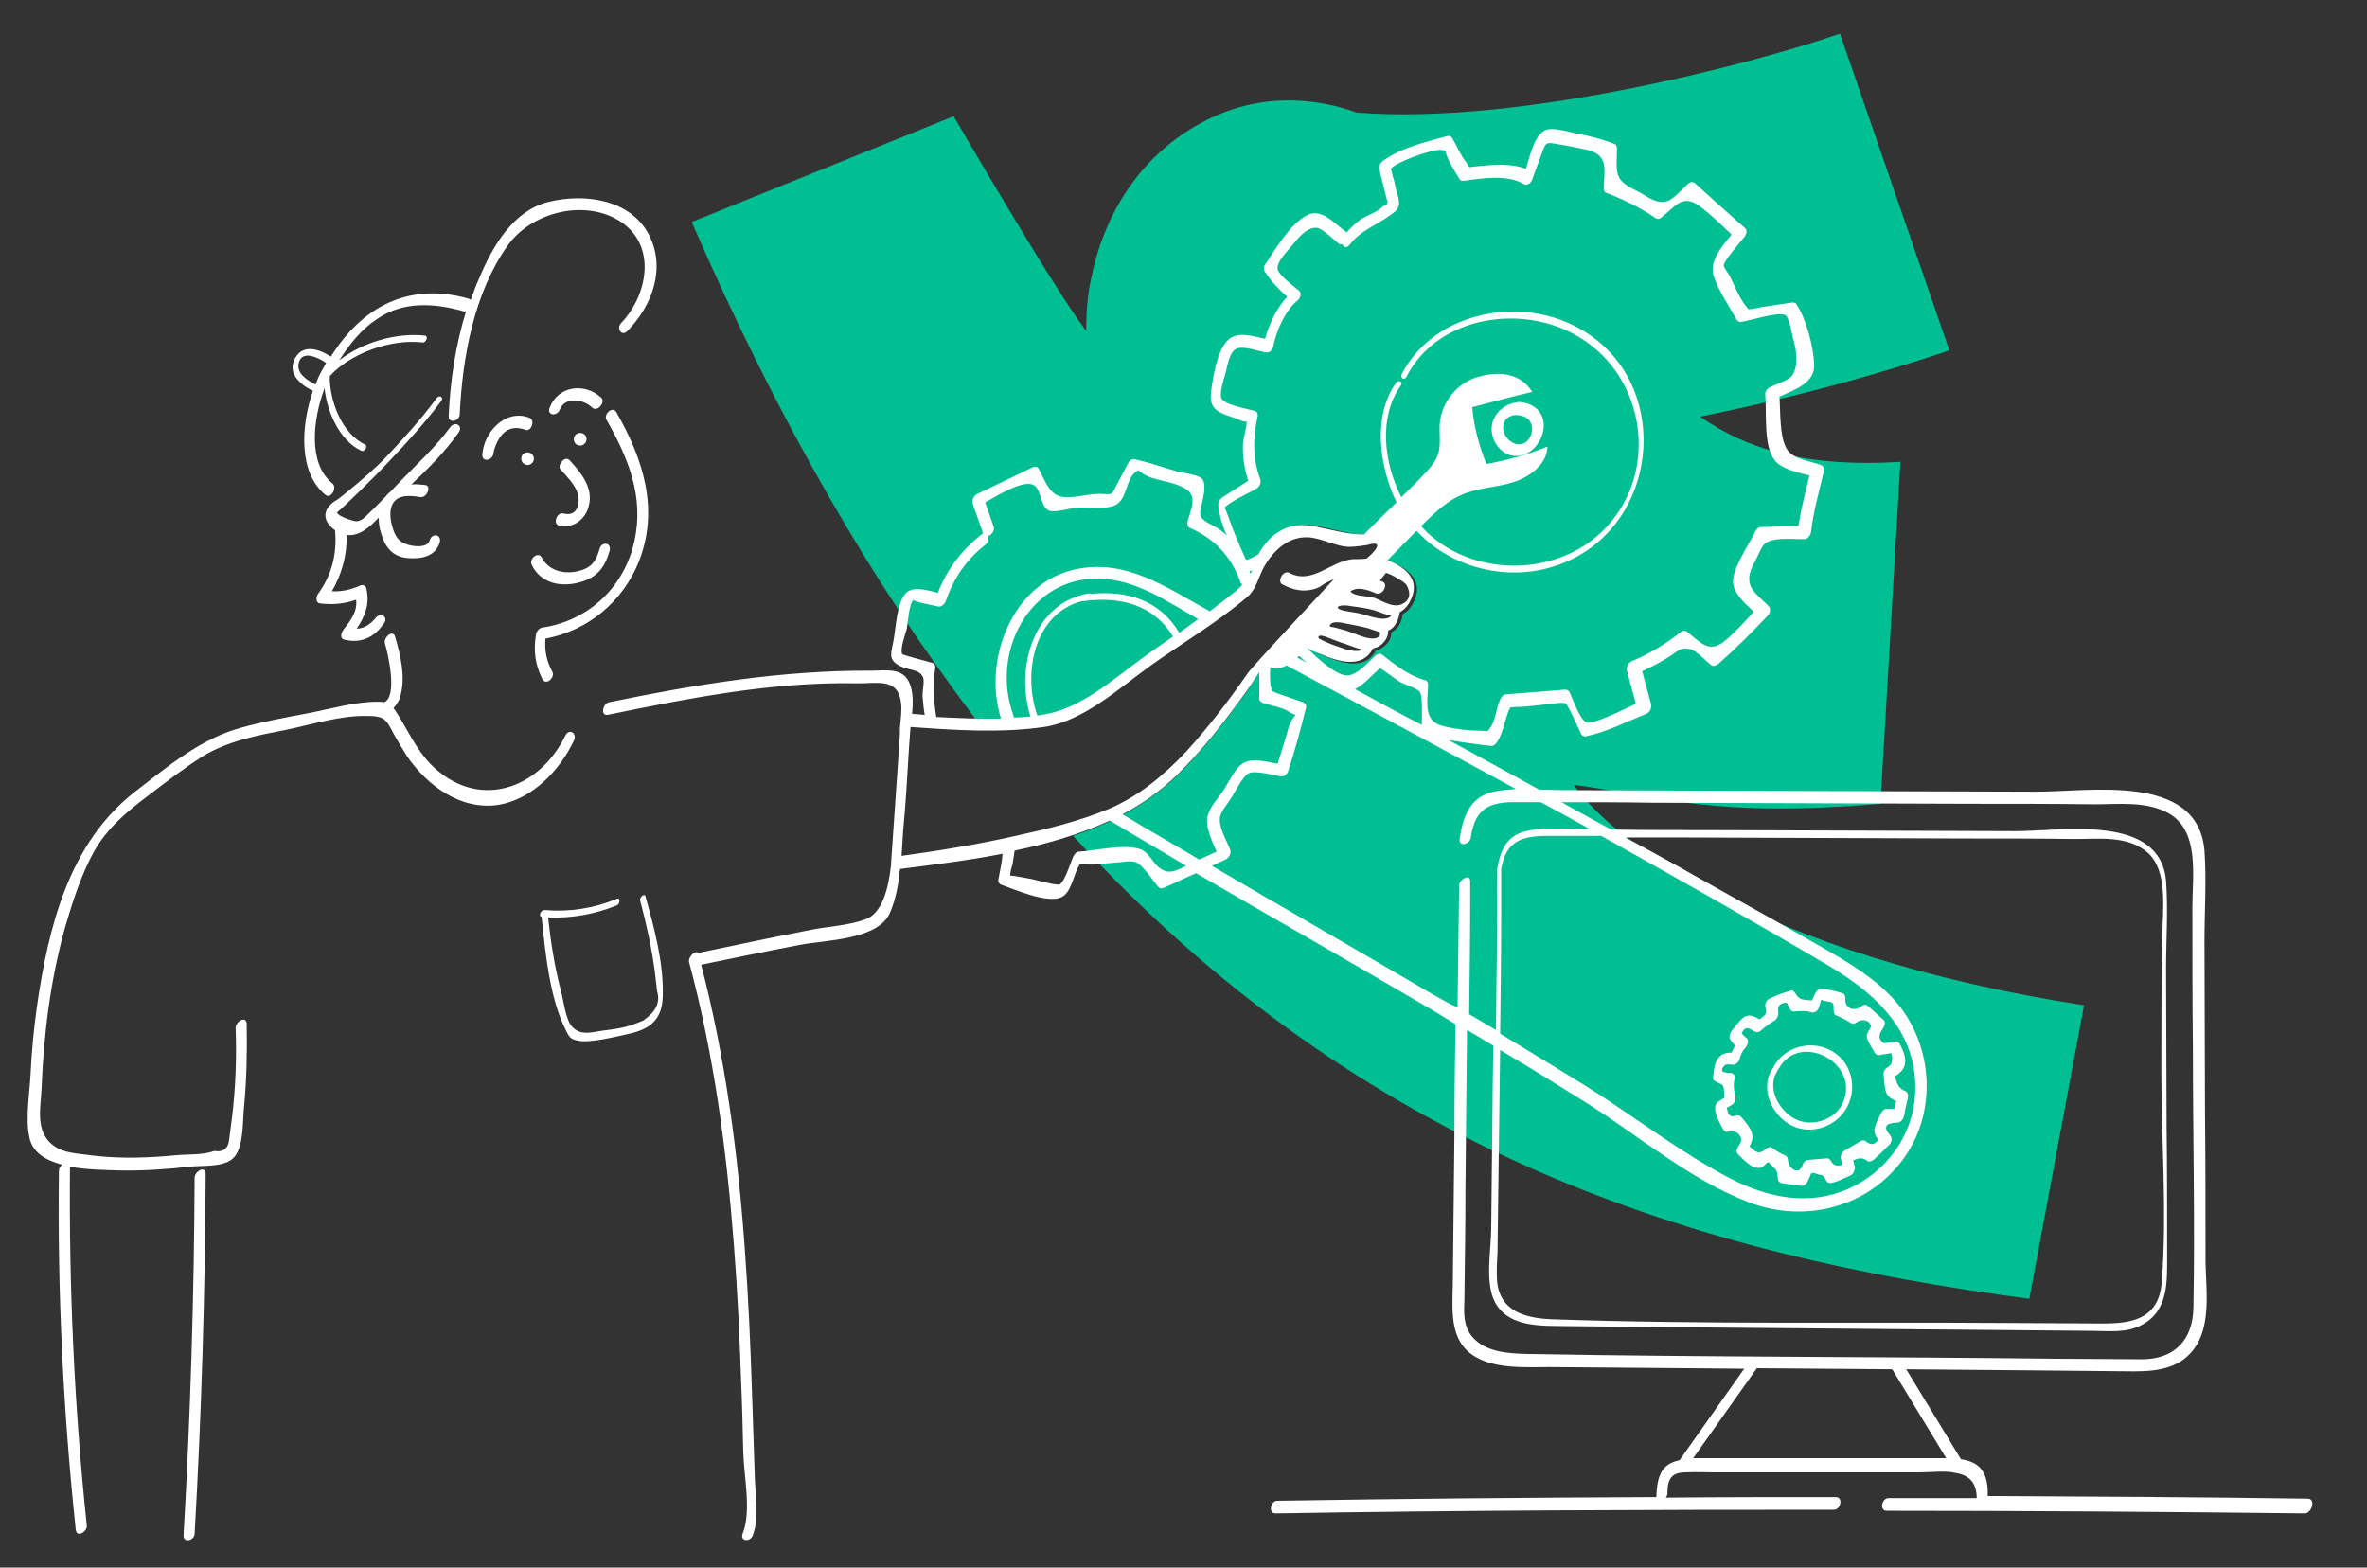 <?xml version="1.0" encoding="UTF-8"?> <svg xmlns="http://www.w3.org/2000/svg" xmlns:xlink="http://www.w3.org/1999/xlink" version="1.1" id="Ebene_1" x="0px" y="0px" viewBox="0 0 450 298" style="enable-background:new 0 0 450 298;" xml:space="preserve"><rect x="0" y="0" width="450" height="298" fill="#333333" stroke="none"/> <style type="text/css"> .st0{fill:#00BF92;} .st1{fill:#FFFFFF;} </style> <g> <path class="st0" d="M299.2,149.2c16.6,2.2,26.2,6.3,58.3,3.6l3.8-65c-18,1.1-29.2-2.4-38.1-8.6c24.5-4.9,43.4-11.2,47.4-12.6 L349.8,6.4c-15.3,5.3-60.4,17.5-91.9,15c-4.1-1.5-8.8-2.4-13.7-2.3l0,0l0,0c-5,0.1-10.4,1.3-15.9,4.3 c-10.8,5.8-18.2,16.4-20.8,29.3c-0.5,2.1-1,5.3-1,10.2c-6.1-7.9-25.2-40.8-25.2-40.8l-49.8,20.1c16.6,38.2,34.7,69.1,53.9,94.4 c4.3,0.1,8.5,0,12.7-0.5c7.5-0.9,14.2-7.1,20.1-11.4c5.6-4,11.4-7.9,16.8-12.2c3.8-3.1,4.5-8.6,8.9-11.4c2.2-1.4,4.6-1.5,7.1-1 c4.7,1,7.9,2.2,12.8,1.2c0.5-0.1,0.8,0.3,0.9,0.8c0.2,1.8-0.1,3.3-1,4.4l0,0c3.3,1.2,6.9,3.4,5.3,7.4c-0.6,1.5-1.4,2.4-2.3,2.8 c-0.2,1.4-0.8,2.9-2.2,3.5c0.1,1.3-0.9,2.5-2,3.1c-0.3,0.2-0.6,0.3-0.9,0.3c-2,3.9-6.6,2.5-10,1c-1.4-0.6-3.7-1.3-3.5-3.2 c0.1-1,0.8-1.5,1.7-1.9c0-0.1,0-0.3,0-0.4c0.1-1.3,0.8-2.1,1.8-2.5c-0.1-0.3-0.1-0.6,0-1c0.2-1.1,1-1.7,2-2.1 c-0.1-0.2-0.1-0.4-0.1-0.7c-4,4.1-8.4,7.8-12.1,12.2c-1.3,1.4-3.4,5.1-4.9,7.2c-3.9,5.3-8,10.6-12.7,15.2 c-5.5,5.4-12.4,9-19.8,11.5c55.4,60.5,118.6,79.7,181.8,88l10.4-55.8C334.5,181.6,306.2,159.4,299.2,149.2z"></path> <path class="st0" d="M260.3,109.8c0-0.1,0.1-0.2,0.2-0.2c0.5-0.6,0.9-1.2,1.4-1.8c-0.8,0.4-1.8,0.7-3,0.8c-0.8,0.1-1.5,0.2-2.2,0.3 c0,0.3-0.1,0.5-0.3,0.7l-0.1,0.1C257.5,109.5,259,109.5,260.3,109.8z"></path> </g> <g> <path class="st1" d="M288.3,76.5c-2.2,0.3-4.1,1.9-4.6,4c-0.6,2.5,1.1,5.6,3.7,6.1c3,0.6,5.4-1.9,6-4.7c0.6-3.3-1.7-5.4-4.8-5.5 C288.5,76.5,288.4,76.5,288.3,76.5z M287.5,84.1c-2.3-1.3-2.5-4.8,0.5-5.2C293.5,78.8,291.2,86.2,287.5,84.1z"></path> <path class="st1" d="M326,205.5c1.1,0.6,1.4,0.6,1.6,1c0.2,0.5,0.2,1.4,0.2,2.2c-0.4,0.2-0.7,0.5-1.1,0.7c-0.6,0.4-0.7,1.1-0.6,1.7 c0.3,1.4,0.8,2.4,1.5,3.6c0.3,0.4,0.6,0.6,1.1,0.4c1.2-0.4,3.2,1,1.9,2.6c-0.3,0.4-0.7,1.2-0.2,1.7c1.1,1.1,2.7,2.9,4.3,2.6 c0.5-0.1,0.9-0.7,1.4-1.1c0.1,0.1,0.4,0.3,0.6,0.5c1.1,1.2,1.1,0.8,1.3,2.7c0,0.3,0.3,0.7,0.6,0.8c1.3,0.2,2.5,0.4,3.8,0.5 c0.5,0.1,1-0.3,1.2-0.7c0,0,0.5-1,0.7-1.6c0.2-0.1,0.6-0.2,0.9,0c1.6,0.6,1.1-0.2,2.1,1.5c0.1,0.2,0.5,0.3,0.7,0.3 c1.3-0.2,2.5-0.9,3.7-1.4c0.7-0.3,1-1.1,0.9-1.8c-0.1-0.4-0.2-0.8-0.3-1.1c0.9-0.4,1.7-0.7,2.7,0.1c0.4,0.3,1-0.1,1.3-0.3 c1-0.9,1.9-1.8,2.9-2.8c0.4-0.4,0.6-1.2,0.2-1.7c-1.4-1.6-1.1-2.4,1.4-2.5c0.6,0,1.1-0.8,1.2-1.3c0.2-1.1,0.4-2.2,0.7-3.3 c0.1-0.6,0.1-1.1-0.5-1.4c-1.2-0.4-1.7-1.6-1.9-2.8c2.2-1.4,2.5-3,0.9-6.1c-0.2-0.3-0.4-0.6-0.8-0.5c-0.9,0.1-2,0.4-2.3,0.3 c-1.4-1-0.6-2.1,0-3c0.2-0.3,0.4-1.1,0-1.4c-1-0.9-1.9-1.7-2.9-2.6c-0.3-0.3-0.8-0.4-1.2-0.1c-1.4,1.2-3.3,0.6-3.2-1.4 c0-0.5-0.1-0.9-0.6-1c-1.3-0.4-2.7-0.8-4.1-0.8c-0.5,0-0.9,0.6-1.1,1s-0.3,0.8-0.5,1.2c-1.4-0.2-2.4,0.1-3.2-1.4 c-0.3-0.5-0.6-0.6-1.1-0.4c-1.3,0.4-2.6,0.8-3.9,1.5c-0.4,0.2-0.8,0.9-0.7,1.4c0.4,1.6,0,1.6-1.1,2.5c-2.6-1.7-3.3-0.3-5.3,2.2 c-0.3,0.5-0.6,1.1-0.2,1.7c0.3,0.4,0.6,0.8,0.9,1.1c-0.3,0.4-0.5,0.9-0.7,1.3c-2.5,0-3.3,1.5-3.5,4.6 C325.6,204.9,325.7,205.3,326,205.5z M328,202.4c0,0,0.5-0.1,1.3,0c0.6,0.1,1.2-0.4,1.4-1c0.2-0.9,0.6-1.7,1.2-2.3 c0.3-0.4,0.7-1.3,0.2-1.7c-0.4-0.3-0.7-0.6-1-1c0.6-1,0.9-1.3,2.3-0.4c0.1,0.1,0.2,0.1,0.3,0.1c0.3,0.2,0.7,0.2,1.2-0.3 c0.8-0.7,1.6-1.3,2.5-1.8c0.4-0.3,0.7-0.9,0.7-1.4c-0.2-1.1,0-1.9,1.5-2c0.2,0,0.2,0.4,0.8,1.4c0.1,0.2,0.5,0.3,0.7,0.3 c1-0.1,2.2-0.2,3.1,0.1c0.7,0.3,1.4-0.2,1.6-0.9c0.6-1.7,0.1-1.5,1.2-1.2c1.5,0.3,1.6,0.1,1.6,1.7c0,0.3,0,0.8,0.4,1 c1,0.4,2,0.9,2.9,1.5c0.3,0.2,0.7,0.1,1-0.1c0.8-0.7,2.5-0.7,2.8,0.7c0,0.2-0.8,1.3-0.8,1.8c0,1,1.1,2.4,1.5,3.2 c0.2,0.3,0.4,0.5,0.8,0.5c0.4-0.1,2.4-0.4,2.3-0.4c0.2,0.2,0.6,2-0.5,2.6c-0.6,0.3-1,0.9-0.9,1.5c0.3,3,0.1,4.1,2.4,5 c-0.1,0.5-0.2,1-0.3,1.5c-0.5,0-1,0-1.6,0c-0.5,0-0.9,0.6-1.1,1c-1.1,2.4-1.7,3.2-0.4,4.9c-0.7,0.8-1.2,1.2-2.5,0.2 c-0.3-0.2-0.8-0.1-1,0.1c-0.9,0.5-1.8,1.1-2.7,1.6c-0.7,0.3-1.1,1.1-0.9,1.8c0.1,0.3,0.2,0.6,0.3,1c-0.9,0.3-1.7,0.3-2.2-0.7 c-0.2-0.3-0.4-0.5-0.8-0.5c-1.2,0.1-2.3,0.2-3.5,0.3c-0.5,0-1,0.5-1.1,1c-0.7,2.1-2.8,0.6-2.8-1.1c0-0.2-0.2-0.6-0.4-0.7 c-1-0.4-1.8-0.9-2.6-1.5c-0.4-0.3-1,0-1.3,0.3c-1.2,1.1-2,0.4-3-0.6c1.2-2,0.4-3.3-1.6-5.6c-0.3-0.3-0.6-0.3-1-0.2 c-1.3,0.4-1.5-0.4-1.7-1.5c0.3-0.2,0.7-0.4,1-0.6c0.5-0.3,0.8-1.1,0.6-1.7c-0.3-1.1-0.4-2.2-0.1-3.3c0.1-0.5-0.2-0.9-0.6-1 C328.5,203.9,326.3,204.1,328,202.4z"></path> <path class="st1" d="M340.5,213.9c3.8,2,8.7,0.3,10.7-3.5c1.9-3.7,0.8-8.4-2.8-10.5c-3.7-2.3-8.9-1.1-11.1,2.7 c-0.1,0.1-0.1,0.2-0.1,0.3c-0.1,0.1-0.1,0.1-0.2,0.2C334.5,206.8,336.8,212,340.5,213.9z M337.9,203.6c0.1-0.1,0.1-0.2,0.1-0.3 c0.1-0.1,0.1-0.1,0.2-0.2c3.9-7,15.2-1.2,12.3,6.2c-1.2,3.2-5.1,4.8-8.3,3.8C338.7,212,335.6,207.1,337.9,203.6z"></path> <path class="st1" d="M438.8,284.9c-20.3-0.3-40.6-0.4-60.9-0.5c0,0,0,0,0-0.1c0.1-4.9-1.9-6.4-5.1-6.9c-3.5-5.7-6.9-11.4-10.4-17.1 c7.6,0.1,15.1,0.1,22.7,0.2c6.9,0.1,13.7,0.1,20.6,0.2c4.6,0,9.2-0.6,11.9-5c2.7-4.4,1.8-10.8,1.7-15.7c0-9.6,0-19.3-0.1-28.9 c0-10.7-0.1-21.4-0.1-32.1c0-5.7,0.4-11.6,0-17.3c-1.3-15-22.1-11.1-32.4-11.2c-21.3-0.1-42.7-0.1-64-0.2c-8.6,0-17.2-0.1-25.7-0.1 c-1.4,0-2.9-0.1-4.4-0.1c-5.7-3.1-11.4-6.3-17.2-9.4c2.7,0.4,5.3,0.8,8,1.1c0.5,0.1,0.9-0.3,1.2-0.7c1.3-2,1.5-4.6,2.5-6.6 c0.2,0,0.6-0.1,1.2-0.1c1.3,0,2.6-0.2,3.9-0.3c1.2-0.1,5-0.7,5.4-0.4c0.7,0.5,2.4,4.8,3.1,6c0.1,0.2,0.5,0.3,0.7,0.3 c4-0.8,7.8-2.8,11.6-4.3c0.7-0.3,1-1.1,0.9-1.8c-0.6-2.1-1.1-4.2-1.7-6.3c1.9-0.9,3.7-1.8,5.5-3c1.4-0.9,1.8-1.6,3.6-1.2 c1.3,0.3,3.1,2.4,4.1,3.1c0.4,0.3,1-0.1,1.3-0.3c3.3-2.9,6.4-6,9.4-9.2c0.4-0.4,0.6-1.2,0.2-1.7c-0.9-1-3-2.6-3.5-3.9 c-0.8-2.3,0.5-3.8,1.4-5.8c0.9-1.9,1.1-2.6,3.2-3c1.8-0.3,3.9-0.1,5.7-0.1c0.6,0,1.1-0.8,1.2-1.3c0.4-3.8,1.5-7.6,2.4-11.4 c0.1-0.6,0.1-1.1-0.5-1.4c-2.2-0.8-5.5-1.1-6.6-3.2c-1.3-2.4-1.1-6.8-1.3-9.8c2.9-1.3,6.7-2.6,6.6-6s-1.5-8.8-3.4-11.6 c-0.1-0.2-0.5-0.3-0.7-0.3c-2,0.3-4,0.6-6,0.9c-0.4,0.1-1.8,0.4-2.4,0.4c0,0-0.2-0.3-0.7-0.9c-1.2-1.6-2-3.8-2.9-5.5 c-0.2-0.4-1.1-1.5-1.1-2c0.1-0.9,3.5-4.8,3.9-5.3c0.3-0.4,0.7-1.2,0.2-1.7c-3.2-2.8-6.4-5.7-9.5-8.5c-0.3-0.3-0.8-0.4-1.2-0.1 c-1,0.8-3,3.2-4.3,3.5c-2.2,0.5-3.9-1.2-5.8-2.1c-4.1-2-3.7-3.1-3.6-7.8c0-0.3,0-0.8-0.4-1c-2.5-1-5-1.6-7.6-2.1 c-1.4-0.3-4.1-1.1-5.5-0.6c-2.2,0.9-3,4.8-3.8,7.4c-2.8-1.1-6.3-0.8-9.2-0.5c-2.3,0.2-1.2,0.5-2.2-0.8c-1.1-1.4-1.8-3.2-2.7-4.7 c-0.2-0.3-0.7-0.3-1-0.2c-4,1.1-8.7,2.2-12.1,4.7c-0.4,0.3-0.8,0.9-0.7,1.4c0.2,1,0.4,1.9,0.7,2.9c0.2,1,0.5,1.9,0.7,2.9 c0.4,0.7,0.2,1.2-0.7,1.4c-0.7,1-3.2,1.8-4.2,2.5c-1.1,0.8-1.9,1.6-2.7,2.5c0-0.1-0.1-0.1-0.2-0.2c-2.1-1.5-4.6-4.5-7.3-3.1 c-3.3,1.7-6,6.5-8,9.4c-0.3,0.4-0.3,1,0,1.4c1.2,1.8,2.6,3.3,4.2,4.7c-2,2.2-3.4,5.1-4.2,8c-2.4-0.5-5.3-1.5-7.1,0.3 c-2.1,2.1-2.9,7.4-3.2,10.2c-0.3,3.3,2.1,3.7,4.9,4.7c0.3,0.1,1.8,0.9,1.9,0.4c0.1,1.1-0.7,3.5-0.7,4.5c-0.1,2.4,0.3,4.7,1,6.9 c-1.7,1.1-3.4,2.2-5,3.2c-0.4,0.3-0.7,0.9-0.7,1.4c0.2,2,0.8,3.9,1.6,5.8c-0.3-0.3-0.6-0.6-0.9-0.8c-1-0.9-2.9-1.5-3.7-2.4 s-0.3-1.7,0-3.3c0.2-1.1,0.8-3.3-0.1-4.3c-0.8-0.8-3.7-1.1-4.8-1.4c-2.7-0.8-5.3-1.7-8-2.3c-0.5-0.1-1,0.3-1.2,0.7 c-0.6,1.2-1.3,2.4-1.9,3.6c-1.2,2.2-0.8,2.5-3,2.3c-2.4-0.2-5.7,1-7.9,0.5c-2.4-0.6-3-3.1-4.3-5.4c-0.2-0.3-0.7-0.3-1-0.2 c-3.5,1.7-7.1,3.4-10.6,5.1c-0.6,0.3-1.1,1.1-0.9,1.8c0.7,1.9,1.3,3.8,2,5.7c-0.1,0-0.2,0.1-0.3,0.2c-3.8,3-6.6,6.7-8.3,11.1 c-2-0.5-4.9-1.4-6.2,0.2c-1.6,1.8-1.8,6.5-2.2,8.7c-0.4,2.4-1.2,3.7,1,4.9c1.7,1,3.9,0.6,4.6,2.3c0.3,0.8-0.2,2.7-0.1,3.7 c0.1,1.1,0.2,2.3,0.4,3.4c-0.8-0.1-1.6-0.1-2.4-0.2c0.2-2,0.2-4.1-0.4-5.6c-1.2-3.3-4.5-2.6-7.4-2.6c-16.9-0.1-33.3,2.6-49.8,6 c-1.2,0.2-1.7,2.6-0.3,2.4c15.6-3.2,31.3-6.3,47.3-6c3.8,0.1,7.9-1.2,8.5,3.7c0.2,1.5-0.1,3.2-0.2,4.7c0,1.4-0.1,2.7-0.2,4.1 c-0.5,7.2-1,14.5-1.5,21.7c0,0.1,0,0.2,0,0.3c-0.5,4.6-1.7,9.1-4.7,10.3c-3.1,1.2-7,1.4-10.2,2c-7.2,1.4-14.3,2.9-21.5,4.4 c-0.1,0-0.1,0-0.2,0.1c-0.6-0.7-2,0.7-1.8,1.7c4.7,17.5,7.1,35.4,8.5,53.5c0.7,8.8,1.1,17.6,1.4,26.4c0.2,4.4,0.3,8.8,0.4,13.2 c0.1,4.5,1.6,11.3-0.1,15.5c-0.6,1.5,1.4,1.7,1.9,0.4c1.3-3.4,0.5-7.5,0.4-11c-0.2-5-0.3-10.1-0.5-15.1c-0.3-9.4-0.7-18.9-1.4-28.3 c-1.3-18.2-3.7-36.4-8.3-54.1c6.3-1.3,12.6-2.6,18.9-3.8c4.7-0.9,14.8-0.9,17-6.1c1.1-2.5,1.6-5.4,1.9-8.3 c6.2-0.8,12.9-1.6,19.5-2.9c-0.1,1.6-0.5,3.3-0.8,4.9c-0.1,0.5,0.2,0.9,0.6,1c2.5,0.9,8.9,3.7,11.5,2.3c1.9-1,2.2-4.5,3.4-6.2 c0.3,0,0.7,0,0.9,0c1.8,0.2,3.8-0.2,5.6-0.3c1.1,0,3-0.5,4.1-0.1c1.5,0.6,3.3,3.6,4.3,4.7c0.3,0.3,0.6,0.4,1,0.2 c2.1-0.9,4.1-1.9,6.2-2.8c13.7,8,27.5,15.8,41.1,23.8c2.8,1.6,5.5,3.2,8.2,4.9c-0.1,7.1-0.2,14.1-0.2,21.2 c-0.1,9.4-0.2,18.7-0.3,28.1c-0.1,5.6-0.8,11.8,5.4,14.5c4.3,1.9,9.9,1.3,14.6,1.4c8.1,0.1,16.3,0.1,24.4,0.2c3.7,0,7.3,0.1,11,0.1 c-4.1,5.8-8.2,11.6-12.3,17.4c-3,0.6-4.3,2.4-4.4,7l0,0c-24,0.1-48.1,0.3-72.1,0.7c-1.2,0-1.8,2.4-0.3,2.4 c35.4-0.6,70.8-0.7,106.2-0.7c1.2,0,1.8-2.4,0.3-2.4c-10.8,0-21.6,0-32.3,0.1c0.2-0.3,0.3-0.5,0.3-0.8c0-2.8,0.8-4,3.5-4 c1.8-0.1,3.6,0,5.3,0c6.5,0,12.9,0,19.4,0c6.6,0,13.1,0,19.7,0c2,0,4.4-0.3,6.4,0c0.1,0.1,0.3,0.1,0.5,0.1c2.3,0.4,4,1.6,4,4.8 c-5.6,0-11.2,0-16.8,0c-1.2,0-1.8,2.4-0.3,2.4c26.6,0,53.2,0.2,79.7,0.5C439.6,287.3,440.2,285,438.8,284.9z M257.6,131 c1.5-0.7,2.8-2.2,3.8-3.1c0.3-0.2,0.6-0.6,0.9-0.9c1.3,0.7,2.5,1.8,3.8,2.6c0.8,0.5,3.2,1.2,3.8,1.9c0.6,0.9,0.4,4.2,0.4,6.3 C266,135.6,261.8,133.3,257.6,131z M239.4,132.8c0,0.4,0.3,0.6,0.6,0.8c1.4,0.5,4.2,0.9,5.3,1.9c0.3,0.1,0.7,0.3,1,0.4 c-0.9,1.1-1.4,2.4-1.7,3.8c-0.6,1.8-1.1,3.7-1.7,5.5c-2-0.4-4.8-1.1-6.4-0.2c-1.6,0.8-2.9,3.7-3.8,5.1c-1,1.5-3,3.6-3.2,5.5 s0.9,4.3,1.8,6.3c-1.1,0.5-2.2,1-3.3,1.5c-4.9-2.9-9.8-5.7-14.6-8.6c3.8-2,7.2-4.4,10.3-7.4c4.7-4.6,8.8-9.8,12.7-15.2 c0.9-1.2,2-2.9,3-4.4C239.4,129.4,239.4,131.1,239.4,132.8z M211,153.7c-0.2,0.1-0.3,0.1-0.5,0.2c-5.6,2.3-11.5,3.7-17.4,5 c-7.1,1.6-14.4,2.8-21.7,3.8c0.1-1.6,0.2-3.2,0.3-4.8c0.5-5.2,0.8-10.4,1.1-15.6c0.1-1.4,0.2-2.7,0.3-4.1c8.4,0.6,17.1,1.2,25.4,0 c7.5-1.1,14.3-7.4,20.3-11.7c5.9-4.2,12.8-8.3,18.3-13c1.8-1.5,2.2-4,3.3-5.9c1.9-3.2,4.9-5.9,8.9-5.4c2,0.3,3.9,1.2,5.8,1.6 c1.4,0.3,2.9,0.1,4.9-0.2c2.5-0.8,2.4,0.4-0.2,2.6c-0.9,0.1-1.8,0.1-2.7,0.1c-4.3,0.5-7.7,4.9-12,2.6c-1.1-0.6-2.4,1.6-1.3,2.2 c1.9,1,3.8,1.5,6,0.9c1.6-0.5,1.2-0.7,2.7-1.4c0.4-0.2,0.7-0.3,1.1-0.5c-3.9,4.2-15.7,16.8-16.4,17.9c-3.6,5.2-7.5,10.3-11.8,15 C221.2,147.4,216.7,151.2,211,153.7L211,153.7z M192.7,136.1c-4.5-12,3-26.5,16.4-26.1c6.9,0.2,12.9,4.4,18.7,7.7 c-1.2,0.9-2.4,1.7-3.6,2.6c-3.7-6.2-9.9-8.1-16.8-7.4c-0.1-0.1-0.2-0.1-0.4-0.1c-10.6,1.8-14,14.2-11.1,23.4 c-1.1,0.1-2.2,0.2-3.2,0.2C192.7,136.3,192.7,136.2,192.7,136.1z M197.2,136c-2.8-8-0.6-19.3,8.4-21.7c0.1,0,0.1,0,0.2,0 c7-1,13.5,0.6,17.2,6.7c-1.7,1.2-3.3,2.3-5,3.5c-5.9,4.2-12.6,10.5-20.1,11.4C197.8,136,197.5,136,197.2,136z M237.5,108.6h0.1 c0.2-0.1,0.3-0.1,0.5-0.2c-0.1,0.2-0.3,0.5-0.4,0.7C237.7,108.9,237.6,108.8,237.5,108.6z M258.7,120.9c-0.9-0.3-1.8-0.7-2.7-1 c-0.7-0.2-1.5-0.4-2.2-0.6c-0.3-0.1-0.7-0.1-1-0.2c0-0.7,0.9-1,2.4-0.7c1.6,0.3,3.2,0.6,4.8,1c0.7,0.2,1.4,0.5,2.1,0.7 C262.7,120.2,262.6,122.3,258.7,120.9z M250.8,120.9c0.4-0.2,0.9,0.1,1.1,0.1c1.1,0.4,2.1,0.8,2.9,1.1c1.4,0.4,2.8,1.1,4.3,1.4 c-1.4,0.7-3.7-0.2-4.8-0.6c-0.4-0.1-2.5-0.9-3.5-1.5C250.6,121.4,250.6,120.9,250.8,120.9z M258.4,116.6c-0.9-0.2-1.9-0.3-2.9-0.5 c-2.4-0.6-0.7-1.3,1.2-0.9c1.4,0.2,3.1,0.4,4.5,0.8c1.3,0.4,2.2,0.9,3.3,1C263.5,118.5,259.6,116.8,258.4,116.6z M266.4,114.9 c-1.6,0.7-3.9-0.8-5-1.2c-1.2-0.4-2.9-0.3-4-0.8s-0.6-0.6,0.3-0.9c1.1-0.3,3,0.4,3.9,0.8c1.2,0.5,2.4-1.7,1.3-2.2 c-0.2-0.1-0.4-0.2-0.6-0.2c0.4-0.5,0.8-1,1.2-1.5c0.9,0.3,1.7,0.7,2.4,1.2c0.6,0.3,1.3,0.7,1.6,1.3 C268.5,113.4,267.5,114.5,266.4,114.9z M247,124.7c0.5,0.5,1,0.9,1.5,1.3c-0.6-0.3-1.3-0.7-1.9-1 C246.7,124.9,246.9,124.8,247,124.7z M239,92.8c0.5-0.3,0.8-1.1,0.6-1.7c-1.5-3.9-1.4-7.9-0.5-12c0.1-0.5-0.2-0.9-0.6-1 c-1.4-0.4-5.7-1.1-6.3-2.4c-0.4-1,0.5-3.8,0.8-4.8c0.4-1.6,0.8-4.3,2.3-4.7c1.4-0.4,4,0.6,5.4,0.8c0.8,0.1,1.3-0.6,1.4-1.3 c0.6-2.9,2.2-6.6,4.5-8.5c0.6-0.5,1-1.5,0.3-2c-0.5-0.4-3.8-2.9-4-4c-0.3-1.4,2-3.6,2.7-4.5c1.1-1.3,2.7-3.5,4.7-3.4 c1.1,0.1,3.3,2.3,4.2,3c0.2,0.2,0.4,0.2,0.7,0.1c0.2,0.6,0.8,0.9,1.4,0.1c2.2-2.8,5-3.6,7.7-5.6c0.8-0.6,1.4-0.9,1.6-1.8 c0.3-0.9-0.3-2.2-0.5-3.1c-0.2-0.8-0.3-1.7-0.6-2.4c-0.1-0.5-0.2-1-0.4-1.5c0.1,0,0.1,0,0.1-0.1c1.2-1.3,7.8-3.7,9.6-3.5 c1,0.1,0.5,0.3,1.3,1.9c0.6,1.3,1.4,2.5,2.1,3.7c0.1,0.2,0.5,0.3,0.7,0.3c3.5-0.5,8.3-1.3,11.5,0.6c0.7,0.4,1.4-0.3,1.6-0.9 c0.6-1.6,1.2-3.3,1.8-4.9c0.8-2.2,0.8-2.2,3-1.8c1.9,0.3,3.8,0.7,5.7,1.1c4,1,3.2,3.6,3.1,7.2c0,0.5,0.1,0.9,0.6,1 c3.3,1.3,6.4,2.8,9.3,4.8c0.3,0.2,0.8,0.1,1-0.1c2.8-2.3,4.1-4.5,7.2-2.3c2.2,1.6,4.2,3.6,6.2,5.5c-1.9,2.3-4.3,5.1-3.4,7.9 c0.9,2.8,2.9,5.6,4.3,8.2c0.2,0.3,0.4,0.5,0.8,0.5c1.9-0.2,6.9-2,8.5-1.3c0.7,0.3,1.2,3.3,1.5,4.5c0.6,2,1.1,5.1-0.2,7 c-0.6,0.9-3.2,1.7-4.2,2.2c-0.6,0.3-1,0.9-0.9,1.5c0.3,3.3-0.4,9.7,1.8,12.4c1.3,1.7,4.4,2.3,6.6,2.9c-0.8,3.2-1.6,6.4-2.1,9.6 c-2.4,0.1-4.8,0.1-7.2,0.2c-0.5,0-0.9,0.6-1.1,1c-1.1,2.4-4.5,7.1-4.1,9.8c0.3,2.1,2.4,3.8,3.9,5.3c-1.8,2-3.7,4.1-5.7,5.7 c-2.9,2.2-4.4,0.1-7.1-2c-0.3-0.2-0.8-0.1-1,0.1c-2.9,2.3-6,4.2-9.4,5.6c-0.7,0.3-1,1.1-0.9,1.8c0.6,2.1,1.1,4.2,1.7,6.3 c-2.8,1.3-8.4,4.1-9.5,3.5c-1.2-0.7-2.5-4.4-3.1-5.7c-0.2-0.3-0.4-0.5-0.8-0.5c-3.8,0.3-7.6,0.6-11.3,0.9c-0.5,0-0.9,0.5-1.1,1 c-0.4,0.8-0.6,1.8-0.8,2.6c-0.2,0.7-0.4,1.5-0.7,2.1c-1.1,1.8-0.6,1.2-2.6,1.2c-2.1,0-5.2-0.4-7.2-1c-3.3-1.1-2.5-4.5-2.4-7.6 c0-0.5-0.1-0.9-0.6-1c-3-0.8-5.8-3-8.2-4.9c-0.4-0.3-1,0-1.3,0.3c-1.3,1.2-3.3,3.6-5.2,3.7c-2.1,0.1-5.6-3.1-8-5.5l0,0 c0.7,0.7,2,1.1,2.8,1.4c3.4,1.5,8,2.9,10-1c0.3-0.1,0.6-0.2,0.9-0.3c1.2-0.6,2.1-1.9,2-3.1c1.4-0.6,2-2.1,2.2-3.5 c0.9-0.5,1.7-1.3,2.3-2.8c1.5-3.7-1.5-5.9-4.6-7.1c1.8-1.8,3.7-3.8,5.5-5.6c6,6.5,15.5,9.3,24.2,7.3c23.1-5.4,26-38.4,3.7-47.2 c-10.9-4.3-25.1-0.7-30.7,10.1c-0.4,0.8,0.5,1.3,0.9,0.5c6-11.7,22.4-14,33-7.4c12.4,7.6,15,25.3,5,36c-8.7,9.4-24.8,9.8-34.1,1 c-0.4-0.4-0.8-0.8-1.1-1.2c0.3-0.3,0.6-0.6,0.9-0.9c2-1.9,4.1-3.9,6.7-5c3.1-1.4,6.6-1.4,9.8-2.4c3.2-1,6.5-3.4,6.6-6.8 c-3.7,1.5-7.6,2.6-11.6,3.3c-1.3-3-2.5-7.5-2.7-10.8c3.9-1,7.5-2,11.4-2.9c-2.2-3.5-6.1-4-10.1-2.9c-4,1-7.2,4.8-7.5,9 c-0.1,1.8,0.2,3.6-0.2,5.4c-0.5,1.8-1.9,3.3-3.2,4.6c-1.2,1.3-2.5,2.6-3.9,3.9c-3.4-6.7-4.3-15.3-0.1-21.2c0.5-0.7-0.4-1.2-0.9-0.5 c-4.5,6.3-3.2,15.9,0.1,22.7c-2.2,2.1-4.3,4.2-6.2,6.1c-3.1,0-5.7-0.8-9.1-1.5c-2.5-0.5-4.9-0.4-7.1,1c-1.8,1.1-2.9,2.6-3.9,4.3 c-0.5,0.3-1.9,1.1-2.3,1c-0.1,0-2.3-5.2-2.5-5.8c-0.5-1.3-1.5-4.2-1.6-4.1C234.2,95.1,238,93.5,239,92.8z M177.8,127 c0.1-0.5-0.2-0.9-0.6-1c-0.9-0.3-5.5-1.4-5.7-1.7c-0.4-1,0.6-3.7,0.9-4.8c0.2-1.1,0.4-4.8,1.3-5.5c-0.5,0.3,4.3,1.2,4.7,1.3 c0.6,0.1,1.2-0.5,1.4-1c1.5-4.4,3.9-7.9,7.6-10.8c0.5-0.4,0.6-1.1,0.5-1.6c0.6-0.2,1.3-1.1,1-1.8c-0.5-1.5-1.1-3.1-1.6-4.6 c2.7-1.5,7.2-4.3,9.2-3.3c1.5,0.8,1.2,3.9,2.8,4.8c1.1,0.6,4.1-0.4,5.4-0.5c1.9-0.1,5.7,0.4,7.4-0.5c2.2-1.2,1.9-4.7,3.7-6.2 c0.9-0.7,0.6-0.2,1.9,0.5c1.5,0.8,3.7,1.1,5.3,1.6c4.5,1.4,4.2,2.9,2.8,7.1c-0.1,0.4-0.1,1.1,0.3,1.3c4.7,2,8,5.5,9.7,10.3 c0.1,0.3,0.2,0.4,0.4,0.5c-0.4,0.5-0.8,0.9-1.3,1.3c-1.6,1.3-3.2,2.5-4.9,3.8c-8.1-4.4-15.7-10-25.4-8 c-12.2,2.5-17.8,17.3-14.3,28.4c-4.1,0.1-8.2-0.1-12.3-0.3C177.5,133.1,177.3,130.2,177.8,127z M220.6,165.1 c-1.5-1-2.1-3.1-3.9-3.7c-3.2-1-8.2,0.3-11.6,0.5c-0.5,0-0.9,0.6-1.1,1c-0.4,1-1.6,4.7-2.5,5.2c-0.5,0.3-4.1-0.7-5.4-1 c-0.6-0.1-4.2-0.8-4-0.6c-0.2-0.3,0.3-1.9,0.4-2.2c0.1-0.9,0.3-1.8,0.4-2.6c6.3-1.3,12.4-3.1,18.1-5.7c4.8,2.9,9.7,5.7,14.5,8.6 C223.6,165.5,222.3,166.3,220.6,165.1z M272.5,189.1c-14-8.2-28.1-16.3-42.1-24.5c0.9-0.4,1.7-0.8,2.6-1.2c0.6-0.3,1.1-1.1,0.9-1.8 c-0.6-1.6-2-3.9-2-5.7c-0.1-1.4,1.3-2.8,2.1-4.1c0.7-1,2.2-4.2,3.4-4.8c1.3-0.6,4.7,0.4,6.1,0.6c0.6,0.1,1.2-0.4,1.4-1 c1.3-4,2.4-8,3.4-12.1c0.1-0.5-0.2-0.9-0.6-1c-1.2-0.4-2.5-0.9-3.7-1.3c-0.6-0.2-1.3-0.4-1.9-0.7c-0.1-0.1-0.2-0.1-0.3-0.2 c-0.4-1.2-0.4-2.8-0.3-4.4c0.4,0.1,0.8,0.2,1.1,0.2c0.7,0,1.4-0.3,2-0.6c14.5,7.8,29.1,15.6,43.6,23.5c-1.5,0.1-2.9,0.2-4.2,0.5 c-4.6,1-5.9,4.8-6.5,9c-0.2,1.6,1.9,1,2.1-0.2c0.7-4.7,2.6-6.6,7.4-6.8c0.6,0,1.2,0,1.8,0c1.4,0,2.7,0,4.1,0 c3.2,1.7,6.3,3.4,9.5,5.2c-3.8,0-8.5-0.6-12.3,0.3s-4.9,3.8-5.5,7.4c0,0.1,0,0.1,0,0.1l0,0c0.1,10.1-0.1,20.2-0.2,30.3 c-1.7-1-3.4-2-5.1-3c0.1-7.2,0.2-14.3,0.2-21.5c0-1.3,0-2.5,0-3.8c0-1.5-2.1-0.3-2.1,0.8c-0.1,7.7-0.2,15.5-0.3,23.2 C275.4,190.8,274,189.9,272.5,189.1z M410.9,203.6c0,13.2,1.1,26.8,0.1,39.9c-0.5,7.4-5.8,8.1-11.4,8.1c-6,0-12.1-0.1-18.1-0.1 c-28.8-0.2-57.7,0.3-86.4-0.7c-5.1-0.2-10.1-1.5-10.5-7.5c-0.1-1.8,0-3.6,0.1-5.3c0.1-7.8,0.2-15.6,0.3-23.4c0.1-5,0.1-10,0.2-15 c5.4,3.2,10.7,6.5,16,9.8c10.1,6.3,20.2,15,31.4,19.2c10.7,4,22.7,0.9,29.4-8.5c6.6-9.2,5.4-22.5-2.4-30.6 c-4.6-4.8-10.8-8-16.5-11.3c-8.1-4.6-16.3-9.1-24.4-13.7c-3.2-1.8-6.4-3.5-9.7-5.3c3.2,0,6.3,0,9.5,0c18.3,0.1,36.5,0.1,54.8,0.2 c7.1,0,14.2,0,21.3,0.1c4.5,0,9.8-0.7,13.6,2.5c4.1,3.5,2.9,11.1,2.9,15.9C410.9,186.4,410.9,195,410.9,203.6z M347.5,183.5 c9.2,5.4,17.2,12.8,16.6,24.4c-0.4,8-5.5,14.9-12.7,18.1c-7.5,3.3-15.3,1.7-22.3-1.9c-9.5-4.9-18.2-11.7-27.2-17.4 c-5.5-3.4-11.1-6.8-16.7-10.2c0.1-8,0.2-15.9,0.2-23.9c0-2.5,0-4.9,0-7.4c0.9-5.5,4.2-6.3,9-6.3c1.6,0,3.1,0,4.7,0 c1.8,0,3.5,0,5.3,0C318.9,167,333.3,175.1,347.5,183.5z M290.5,257.4c-3.7-0.1-8.2-0.3-10.7-3.4c-1.6-2-1.5-4.4-1.4-6.8 c0.1-7.1,0.2-14.2,0.2-21.3c0.1-10,0.2-20.1,0.3-30.1c1.7,1,3.4,2,5,3c0,2.1-0.1,4.2-0.1,6.3c-0.1,9.5-0.2,19-0.3,28.4 c0,4-1.3,10.5,0.8,14.2c2.7,4.8,9.1,4.3,13.8,4.4c6.4,0.1,12.9,0.1,19.3,0.2c19.6,0.2,39.1,0.3,58.7,0.5c7.2,0.1,14.3,0.1,21.5,0.2 c3.3,0,6.7,0.5,9.7-1.2c5-2.7,4.7-8.3,4.7-13.2c0-8.2,0-16.3-0.1-24.5c0-9.9-0.1-19.9-0.1-29.8c0-5.5,0.4-11.3,0-16.8 c-1.1-12.9-19.8-9.5-28.6-9.5c-19.3-0.1-38.5-0.1-57.8-0.2c-6.4,0-12.7,0-19.1-0.1c-3.1-1.7-6.3-3.4-9.4-5.2c5.8,0,11.6,0,17.4,0.1 c20.2,0.1,40.4,0.1,60.5,0.2c7.8,0,15.6,0,23.5,0.1c4.5,0,9.4-0.6,13.6,1.5c6.4,3.2,4.9,12.1,4.9,18c0,9,0,18.1,0.1,27.1 c0,16.3,0.4,32.7,0.1,49c-0.1,6.3-3.6,9.8-9.6,9.9c-5.5,0-10.9-0.1-16.4-0.1C357.7,257.9,324,258,290.5,257.4z M368.9,277.2 c-7.8,0-15.5,0-23.3,0c-7.6,0-15.2,0-22.8,0c-0.3,0-0.6,0-0.9,0c4-5.7,8.1-11.4,12.1-17.1c8.6,0.1,17.1,0.1,25.7,0.2 c0,0,0,0.1,0.1,0.1c3.4,5.6,6.8,11.2,10.2,16.8C369.6,277.2,369.3,277.2,368.9,277.2z"></path> <path class="st1" d="M109.1,140.8c0.7-1.4-0.9-2.4-1.6-1c-5.1,10.5-16.9,14.3-25.6,5.5c-2.9-3-4.4-6.6-6.6-10 c-0.2-0.3-0.3-0.5-0.5-0.7c0.7-0.7,1.2-1.6,1.4-2.6c0.9-3.5-0.1-7.7-1.1-11c-0.4-1.4-2.3,0.2-1.9,1.4c0.5,1.6,2.5,10.1-0.2,11.1 c-0.4-0.1-0.8-0.1-1.3-0.1c-4.3,0-9,1.4-13.2,2.2c-4.3,0.8-8.6,1.6-12.9,2.8c-7.5,2.1-13.7,7.3-19.8,12 C13.1,160.2,9.2,176.2,7,191.5c-0.6,4.3-1,8.6-1.2,12.9c-0.2,3.6-1,8.4-0.2,11.9c0.6,2.8,3.1,4.3,6.2,5.1c-0.3,0.3-0.6,0.7-0.6,1.2 c-0.3,22.8,0.8,45.5,3.2,68.2c0.2,1.6,2.2,0.4,2.1-0.8c-2.4-22.7-3.4-45.4-3.2-68.2c3.3,0.6,6.8,0.6,9.1,0.7 c4.6,0.1,9.1-0.2,13.6-0.7c2.4-0.3,6.7,0.2,8.5-1.8c1.9-2.1,1.6-7,1.9-9.6c0.5-5.3,0.6-10.5,0.5-15.8c-0.1-1.6-2.1-0.4-2.1,0.8 c0.2,5.7,0,11.4-0.7,17.1c-0.2,1.3-0.3,2.6-0.5,3.8c-0.1,2-1.1,2.8-2.9,2.5c-2,0.8-5,0.6-7.1,0.8c-5.2,0.5-10.5,0.7-15.7,0.1 c-2-0.3-5.1-0.4-6.9-1.4c-4.5-2.5-3.3-7.3-3.1-11.3c0.4-10.4,1.7-20.8,4.5-30.8c1.4-4.8,3-9.8,5.4-14.2c2.5-4.5,6.2-7.6,10.3-10.7 c3.4-2.6,6.8-5.2,10.4-7.5c4.9-3,10.5-4,16.1-5.1c4.7-1,10.2-2.7,15.1-2.6c3.4,0,3.7,0.6,5.2,3.5c0.8,1.4,1.6,2.8,2.5,4.2 c3.9,5.6,10.2,10.3,17.4,9.2C101.2,151.9,106.4,146.5,109.1,140.8z"></path> <path class="st1" d="M100.6,79.4c-4.5-1.7-8.6,2.7-8.9,7c-0.1,1.6,2,1.1,2.1-0.2c0.1-0.8,0.6-2.1,1.2-3c1.2-1.8,2.9-2.2,4.9-1.5 C100.9,82.2,101.9,79.9,100.6,79.4z"></path> <path class="st1" d="M114.3,75.6c-3.1-2.9-8.2-2.3-9.8,1.9c-0.6,1.5,1.4,1.7,1.9,0.4c1-2.6,4.6-2,6.2-0.4 C113.6,78.4,115.2,76.4,114.3,75.6z"></path> <path class="st1" d="M107.1,97.6c-1.2-0.3-2.1,2-0.8,2.3c2.6,0.7,5-1.2,5.6-3.6c1-3.5-1.4-6.4-3.6-8.8c-0.9-1-2.5,1-1.7,1.8 c1.1,1.2,2.3,2.4,3,3.9C110.5,95.2,110,98.4,107.1,97.6z"></path> <path class="st1" d="M121.4,106.9c4-10,0.9-19.6-4.2-28.5c-0.7-1.3-2.5,0.3-1.9,1.4c4.1,7.2,7.2,14.6,5.3,23.1 c-1.9,8.7-8.7,15.1-17.5,16.4c-0.6,0.1-1.1,0.7-1.2,1.3c-0.5,3.1-0.2,5.6,1.2,8.5c0.7,1.3,2.5-0.3,1.9-1.4c-1.1-2.1-1.5-4-1.3-6.3 C111.7,119.9,118.3,114.5,121.4,106.9z"></path> <path class="st1" d="M100.3,88.4c0.6,0,1.2-0.5,1.2-1.2c0-0.6-0.5-1.2-1.2-1.2s-1.2,0.5-1.2,1.2C99.1,87.9,99.7,88.4,100.3,88.4z"></path> <path class="st1" d="M111.5,83.5c0-0.7-0.5-1.2-1.2-1.2s-1.2,0.5-1.2,1.2s0.5,1.2,1.2,1.2S111.5,84.1,111.5,83.5z"></path> <path class="st1" d="M37,223.9c-0.1,22.6-0.8,45.3-2.1,67.9c-0.1,1.6,2,1.1,2.1-0.2c1.3-22.8,2-45.6,2.1-68.5 C39,221.5,37,222.7,37,223.9z"></path> <path class="st1" d="M110.2,110.7c3.3-0.9,4.8-2.8,5.7-6c0.4-1.6-1.5-1.8-1.9-0.4c-0.7,2.5-1.6,3.7-4.2,4.3 c-2.6,0.6-5.5-0.1-6.8-2.6c-0.7-1.3-2.5,0.3-1.9,1.4C102.8,110.9,106.6,111.7,110.2,110.7z"></path> <path class="st1" d="M59.5,74.3c-2.3,6.6-2.8,15.6,2.4,19.8c1,0.8,2.3-1.4,1.3-2.2c-4.7-3.8-3.7-12.2-1.5-18.1 c0.5,4.6,2.9,10,7,11.9c0.6,0.3,1.3-0.9,0.7-1.2c-4.4-2-6.8-8.4-6.7-13c4-4.4,11.7-7.1,17.6-6.4c0.7,0.1,1.2-1.2,0.5-1.3 C75.5,63.2,69,65,64.5,68.5c1.9-3,4.2-5.9,7.1-7.8c5-3.5,11-3.1,16.6-1.5c0.2,0,0.3,0,0.4,0c-2,6.4-3,13.2-3.3,19.8 c-0.1,1.6,2,1.1,2.1-0.2c0.5-10.8,2.7-23.1,9.1-32.1c4.2-6,13.7-8.8,20.6-5.1c7.9,4.3,6.3,14.2,1,19.8c-1,1,0.1,2.7,1.2,1.5 c4.7-4.8,7.4-12,4-18.4c-3.6-6.7-12.3-7.8-19.1-6.1c-6.7,1.7-10.6,8.5-13.1,14.5c-0.6,1.3-1.1,2.7-1.6,4.1 c-0.1-0.1-0.2-0.1-0.3-0.2c-11.6-3.3-20.4,1.6-26.3,11c-2.1-1.4-5.3-2.5-6.8,0.3C54.5,71,57.2,73.2,59.5,74.3z M56.8,69 c0.6-2.5,3.6-1.1,5.2,0c-0.3,0.6-0.7,1.2-1,1.8c-0.4,0.7-0.7,1.5-1,2.3C58.4,72.3,56.3,71,56.8,69z"></path> <path class="st1" d="M87.2,82.2c0.9-1.3-0.7-2.2-1.6-1c-2.7,3.7-6.2,6.9-9.4,10.2c-0.7,0.7-1.3,1.4-2,2.1c-0.3,0.2-0.6,0.5-0.8,0.8 l-0.1,0.1c0,0,0,0-0.1,0.1c-1,1-2,2.1-3.1,3.1c-0.7,0.7-1.2,1.3-2.2,1.5c-0.6,0.1-4.7-1.3-3.6-1.9c0.4-0.2,6.7-6.3,9.3-9.1 c3.6-3.8,7.2-7.7,10.3-11.9c0.5-0.7-0.4-1.2-0.9-0.5c-3,4.1-6.5,7.9-10,11.6c-2.5,2.6-8.5,7.5-8.9,7.7c-2.7,1.5-3.1,3.9-0.4,5.8 l0,0c0.4,4.5-0.6,8.5-3.3,12.2c-0.3,0.5-0.4,1.6,0.4,1.7c2.5,0.3,4.7,0.1,6.9-0.7c0.3,2.3-1.1,4-2.4,5.7c-0.4,0.5-0.8,1.7,0.2,1.9 c3.2,0.8,5.7-0.5,7.5-3.1c0.9-1.3-0.7-2.2-1.6-1c-1.1,1.3-2.3,2-3.6,2c1.6-2.3,2.6-4.8,1.8-7.8c-0.1-0.4-0.7-0.6-1.1-0.4 c-1.8,0.8-3.5,1.2-5.4,1.1c1.9-3.3,2.9-6.9,2.8-10.7c2.4,0.3,4.4-1.5,6.1-3.3c0,1,0.1,1.9,0.4,2.8c0.7,2.7,2.2,4.7,5.2,4.9 c2.5,0.2,5.2-0.3,6-3c0.4-1.6-1.5-1.8-1.9-0.4c-0.4,1.6-3.4,1.2-4.6,0.7c-1.6-0.6-2.2-2-2.6-3.6s-0.6-3.7,0.9-4.9 c1.3-0.9,3.2-0.6,4.6-0.4c1.2,0.1,2.1-2.2,0.8-2.3c-0.9-0.1-1.8-0.2-2.6-0.1C81.4,89.1,84.6,85.9,87.2,82.2z"></path> <path class="st1" d="M121.7,171.2c1.2,4.5,2.2,9,2.8,13.6c0.1,1.2,0.3,2.3,0.4,3.5c0.7,2.3-0.2,4-2.6,5.7c-2.6,1.1-4,1.5-7.6,1.9 c-2.1,0.3-4.4,1.1-6-0.8c-1.2-1.4-1.6-5.1-2.1-6.9c-1.2-4.6-1.9-9.2-2.4-13.8c4.5,0.2,8.9-0.6,13.1-2.3c0.6-0.3,0.7-1.6-0.1-1.2 c-4.4,1.8-8.9,2.5-13.7,2.1c-0.7,0-1.2,1.2-0.5,1.3l0,0c0,0.1-0.1,0.2,0,0.3c0.7,6.7,1.5,15.2,4.6,21.3c0.6,1.2,0.8,1.6,2.1,1.9 c2.3,0.6,7.7-0.8,10-1.3c4-0.9,6.2-2.8,6.3-7.1c0.2-6.2-1.6-13-3.3-19C122.6,169.7,121.5,170.6,121.7,171.2z"></path> </g> </svg> 